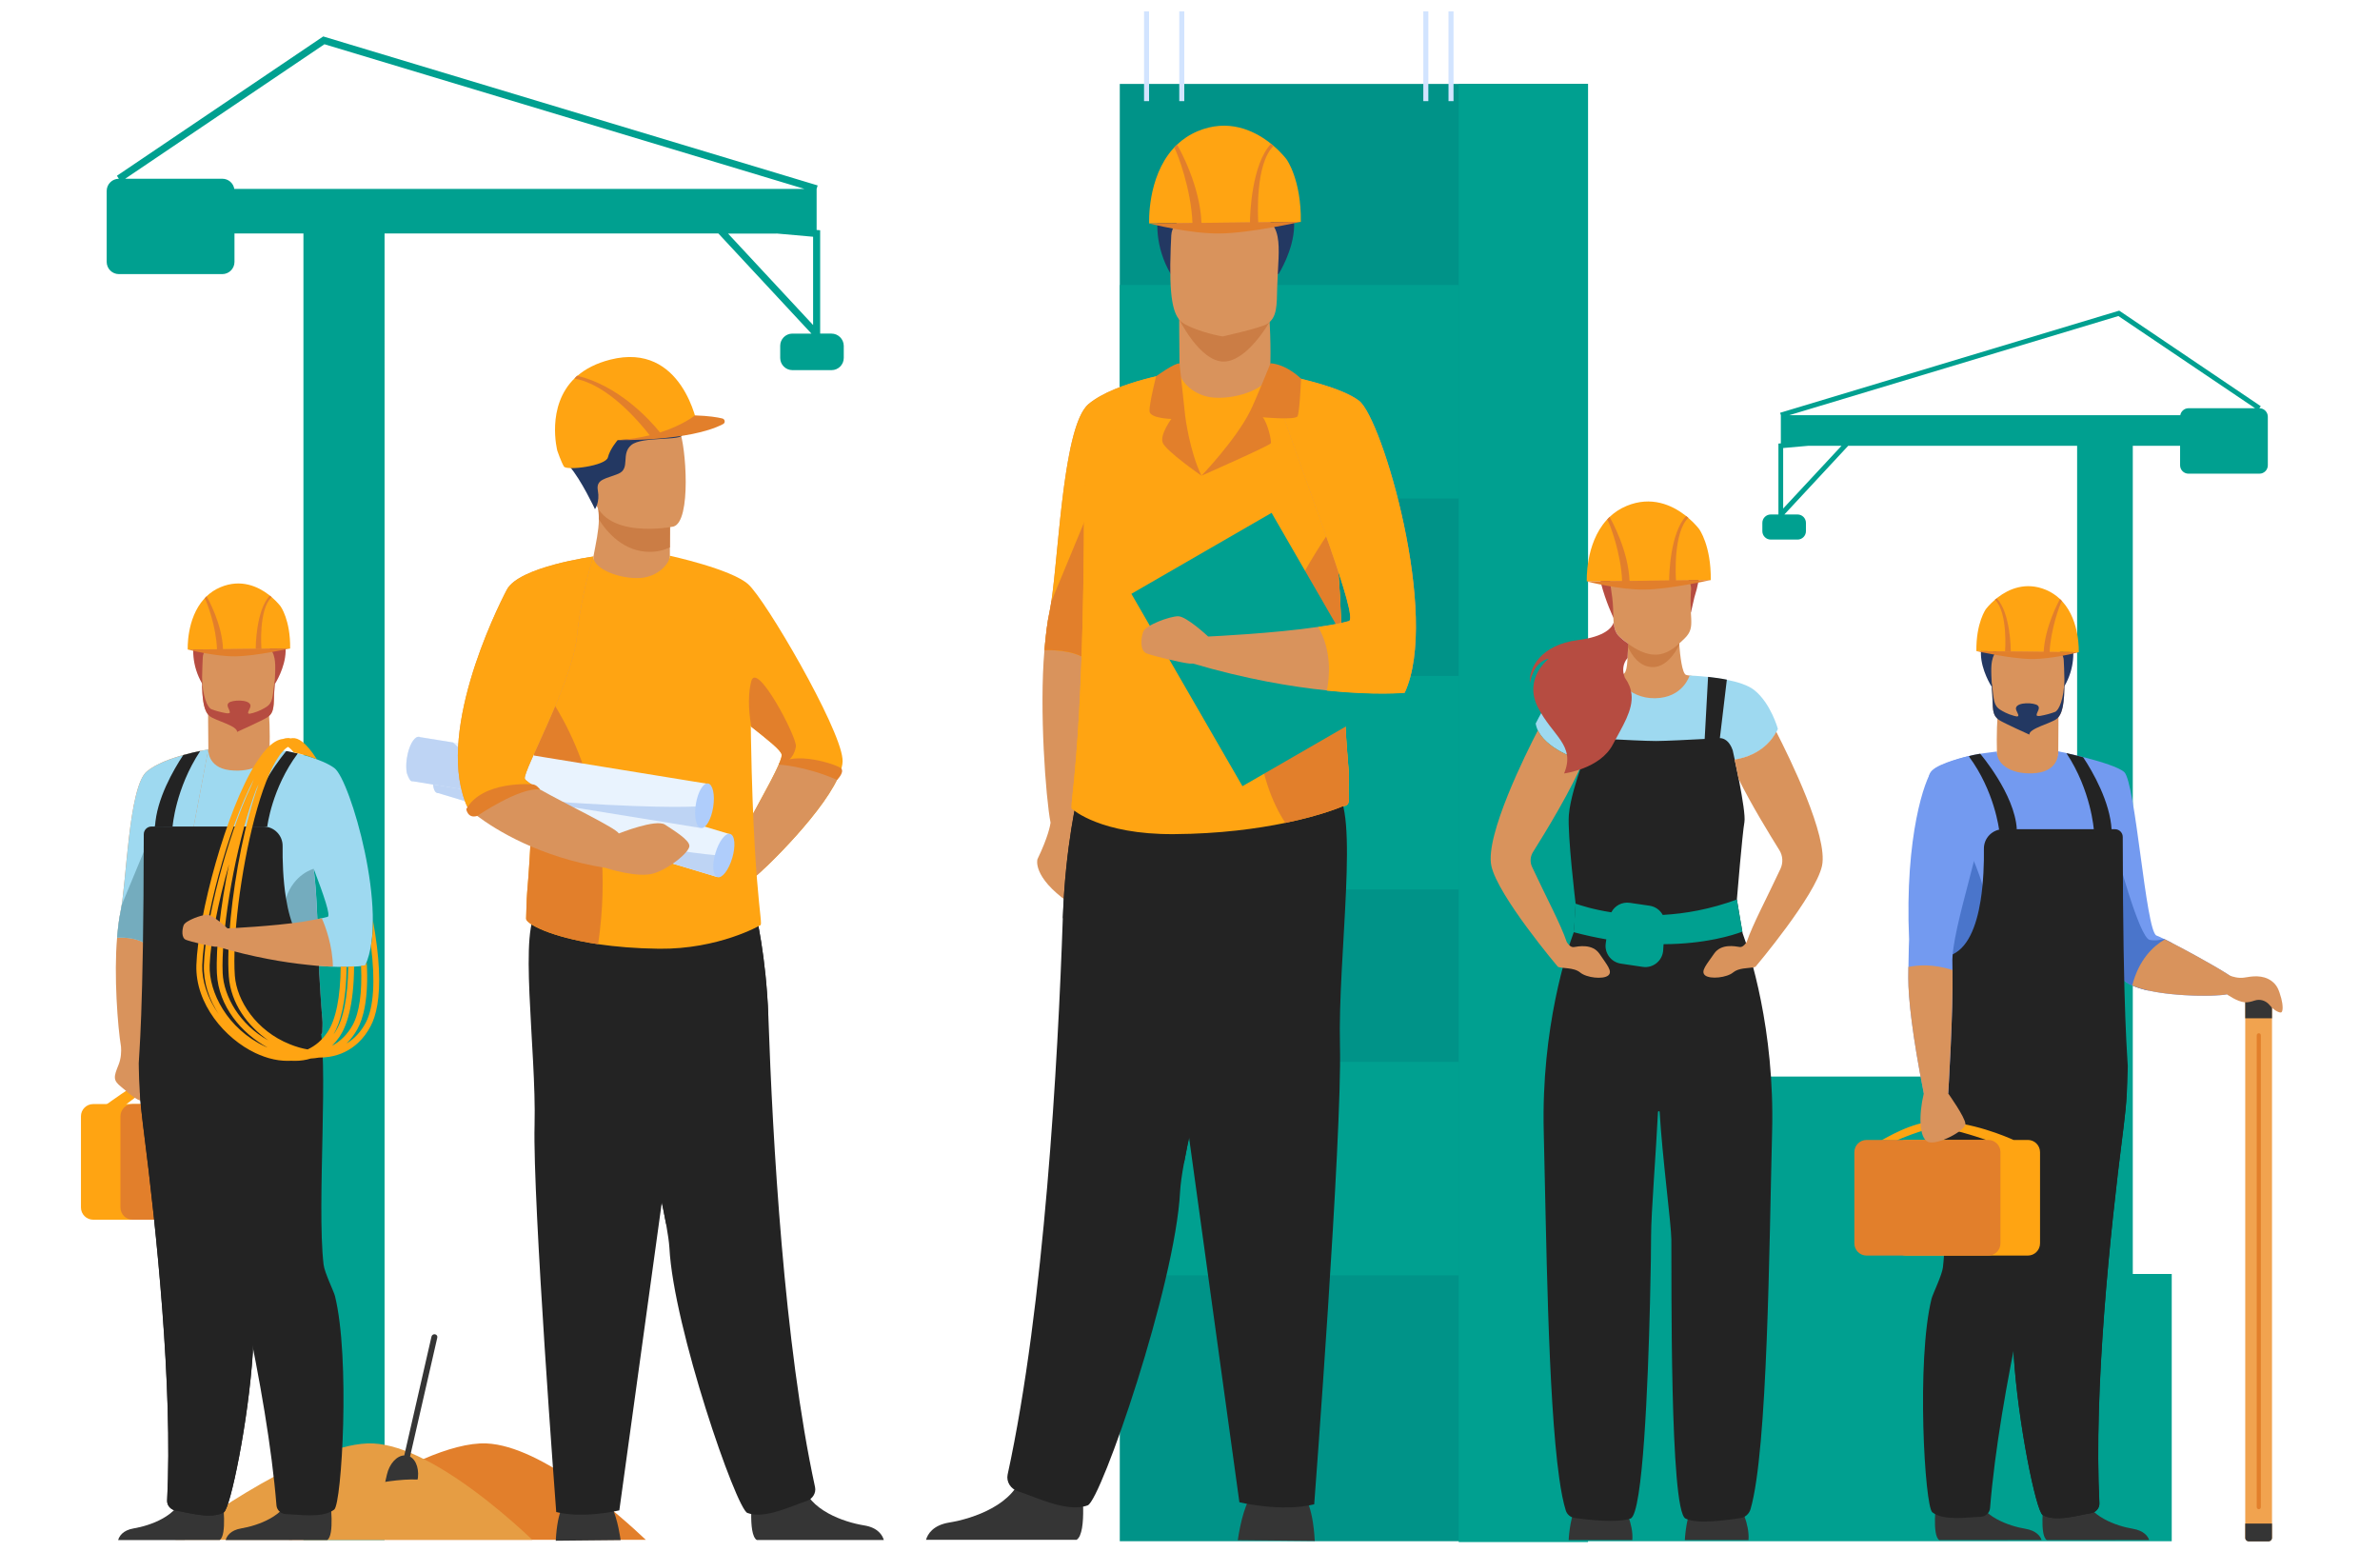 <svg xmlns="http://www.w3.org/2000/svg" xmlns:xlink="http://www.w3.org/1999/xlink" id="&#x421;&#x43B;&#x43E;&#x439;_2" x="0px" y="0px" viewBox="0 0 2560.9 1669.6" style="enable-background:new 0 0 2560.9 1669.6;" xml:space="preserve"><style type="text/css">	.st0{fill:#00A090;}	.st1{fill:#E27F2B;}	.st2{fill:#E69D43;}	.st3{fill:#009388;}	.st4{fill:#353535;}	.st5{fill:#D9935C;}	.st6{fill:#CB7D45;}	.st7{fill:#2B478B;}	.st8{fill:#B64C41;}	.st9{fill:#9ED9F0;}	.st10{fill:#232323;}	.st11{fill:#FFA412;}	.st12{fill:#739AF0;}	.st13{fill:#4A75CB;}	.st14{fill:#233862;}	.st15{fill:#F1A34F;}	.st16{fill:#74ACBE;}	.st17{fill:#D2E4FF;}	.st18{fill:#E9F3FE;}	.st19{fill:#BED4F4;}	.st20{fill:#AFCDFB;}</style><g>	<path class="st0" d="M894.7,358.9h-12.2V247.7l-3.8-0.3v-44.2l0,0l1.1-3.7l-532-160.3l-222,149.9l2.1,3.2  c-7.2,0-13.1,5.9-13.1,13.1v76.4c0,7.2,5.9,13.1,13.1,13.1h111.3c7.2,0,13.1-5.9,13.1-13.1v-30.6h74.2v1405.6h87.3V251.2H773  l100.1,107.7h-20.5c-7.2,0-13.1,5.9-13.1,13.1v13.1c0,7.2,5.9,13.1,13.1,13.1h42.2c7.2,0,13.1-5.9,13.1-13.1V372  C907.8,364.8,901.9,358.9,894.7,358.9z M349.1,47.6l516.4,155.6H252.1c-1-6.2-6.4-10.9-12.9-10.9H134.7L349.1,47.6z M835.4,251.2  l39.5,3.5v95l-91.5-98.4h52V251.2z"></path>	<path class="st1" d="M694.9,1656.6H310.8c18.5-13.7,84.9-61.3,145-87c24.9-10.7,48.8-17.5,67.7-16.7  C583.5,1555.6,667.5,1630.7,694.9,1656.6z"></path>	<path class="st2" d="M572.8,1656.6H188.7c26.2-19.3,148.1-106.5,212.7-103.7c16.8,0.8,35.6,7.2,54.4,16.7  C504.1,1593.9,553.1,1637.9,572.8,1656.6z"></path>	<path class="st0" d="M2431.1,439.2L2431.1,439.2l1.5-2.2l-152.3-102.8l-364.9,109.9l0.8,2.5l0,0V477l-2.6,0.2v76.3h-8.3  c-4.9,0-9,4-9,9v9c0,4.9,4,9,9,9h28.9c4.9,0,9-4,9-9v-9c0-4.9-4-9-9-9H1920l68.7-73.9H2235v964.2h59.9V479.6h50.9v21c0,4.9,4,9,9,9  h76.4c4.9,0,9-4,9-9v-52.4C2440.1,443.2,2436.1,439.2,2431.1,439.2z M2279.4,340l147.1,99.2h-71.7c-4.4,0-8.1,3.3-8.8,7.5h-420.8  L2279.4,340z M1918.7,547.1V482l27.1-2.4h35.7L1918.7,547.1z"></path>	<g>		<rect x="1204.9" y="90.3" class="st3" width="503.8" height="1567.8"></rect>		<g>			<rect x="1204.9" y="306.6" class="st0" width="364.7" height="229.7"></rect>			<rect x="1204.9" y="727.2" class="st0" width="364.7" height="229.7"></rect>			<rect x="1204.9" y="1142.4" class="st0" width="364.7" height="229.7"></rect>		</g>		<polygon class="st0" points="2336.8,1370.6 2268.8,1370.6 2268.8,1158.2 1708.7,1158.2 1708.7,90.3 1569.6,90.3 1569.6,1659    1708.7,1659 1708.7,1658.1 2268.8,1658.1 2268.8,1658.1 2336.8,1658.1   "></polygon>	</g>	<g>		<path class="st4" d="M1812.9,1656.9c0,0,1-21.7,6.8-33.3c5.8-11.6,52.4-3.6,52.4-3.6s10.7,19.4,9.3,36.9H1812.9z"></path>		<path class="st4" d="M1687.9,1656.9c0,0,1-21.7,6.8-33.3c5.8-11.6,52.4-3.6,52.4-3.6s10.7,19.4,9.3,36.9H1687.9z"></path>		<path class="st5" d="M1843,735.8c-5.8,4.2-58.5,31.7-58.5,31.7l-55.5-39.6c0,0,16.9-2.5,17.3-2.6c5-1.4,4.8-14.8,5.4-29.1   c0.1-2.2,0.2-4.4,0.4-6.6l54.4-2v0.7c0,0.7,0.1,1.4,0.2,2.2l0.1,1.5c0,0.5,0.1,1.1,0.1,1.6c1,12.6,3.1,30.3,7.1,32.4   C1816.3,727.2,1831.8,727,1843,735.8z"></path>		<path class="st6" d="M1807,693.6c-4.5,9-14.5,24.6-29.3,24.1c-14.1-0.5-22.2-13.4-25.9-21.5c0.1-2.2,0.2-4.4,0.4-6.6l54.4-2v0.7   l0.2,2.2l0.1,1.5C1806.9,692.5,1806.9,693.1,1807,693.6z"></path>		<path class="st7" d="M1745.7,568.4c0,0,26.2-26.1,57.2,0.5C1802.9,568.9,1784.5,565.1,1745.7,568.4z"></path>		<path class="st8" d="M1736,664.4c0,0-8.3-17.2-13.4-37.2c-3.7-14.3-0.3-68.5,54.2-64.9c0,0,15.8,0.4,31.3,9.2   c12.3,7,30.5,22.8,15.1,71.1l-3.7,16.2L1736,664.4z"></path>		<path class="st5" d="M1812.3,687.2c-14.1,13.5-31.6,31.4-69.3-1.8c-7.4-6.5-6.9-16.5-7.3-30.8c-0.5-17-4.6-27.3-2.7-37.1   c2.3-11.7,12.3-17,33-18.8c38.1-3.3,57.4,5.3,54.8,24.2C1815.1,665.2,1826.6,673.5,1812.3,687.2z"></path>		<path class="st8" d="M1781.2,598c0,0,22.6-0.5,27.8,7.1s5.9,16,8.5,20.3s2.2,9,2.2,9l5-33.7l-30.6-6.1L1781.2,598z"></path>		<path class="st9" d="M1913,784.1c0,0-9.6,28.4-48.8,33.6c-1.1,0.1-2.1,0.3-3.3,0.4h-159.3c0,0-0.3-0.1-0.9-0.3   c-6.2-2-44.3-15-48.3-39.4c0,0,20-41.1,35.3-46.2c4.5-1.5,10.6-2.6,17.1-3.4c6.6-0.9,13.6-1.4,19.4-1.8c8.1-0.5,14-0.6,14-0.6   s12.4,25.2,42.6,24.8s37.2-24.4,37.2-24.4s8.5,0.2,19.7,1.5c6.2,0.7,13.3,1.6,20.2,3c11.8,2.3,23.2,5.9,29.8,11.2   C1905.4,756.6,1913,784.1,1913,784.1z"></path>		<path class="st10" d="M1875.1,1004.1c-1.7-9.4-4.2-23.8-6.2-36.4c0-0.2,5.9-71.2,8.1-83.2s-12.6-77.3-12.6-77.3   c-3.4-10-9.3-13.1-13.8-13.1l7.5-62.9c-7-1.4-14-2.3-20.2-3l-3.6,65.9l-0.1,0.9c-8.3,0.5-18.6,1-28.2,1.4s-18.5,0.8-23.9,0.8   c-11.1,0-36.6-1.3-53.6-2.2l-0.1-0.9l-4.1-67.1c-5.8,0.4-12.8,0.9-19.4,1.8l7.2,65.3l0,0c-4.7,0-10.2,8.4-11,13.1l-0.7,20.4   c-3.6,10.3-11,33.1-12.3,49.2c-1.6,21.2,7.2,95,7.3,95.5c-0.3,8.8-0.9,20-2.1,30.9c-6.7,18-35.1,101.9-32.2,214.7   c2.7,105.3,4.3,285.2,16.7,372.6c2,14.2,4.3,25.9,7,34.5c1.3,4.3,5.1,7.5,9.6,8.1c14.2,2,46.3,5.6,60.1,0.6   c6.6-2.4,11.4-39.1,14.7-86.5c3.2-45.4,5.1-100.5,6.2-144.6l0,0c0.9-35.1,1.2-63.1,1.2-73.5c0-23.5,5.5-92.3,7.4-132.8   c0.1-1.1,1.7-1.2,1.8,0l0,0c2.8,48.1,12.5,121,12.6,137.2c0.4,39.3-1.9,291.7,15.2,300.2c13.1,6.5,44.1,1.6,58.8-0.4   c5.3-0.7,9.7-4.5,11.2-9.7c18.5-63.5,20.1-284.2,23.2-405.6C1909.8,1106.8,1882.3,1023.7,1875.1,1004.1z"></path>		<path class="st5" d="M1730.4,1049.5c-5.5,4.4-23.3,2.5-30.2-3.3c-6.9-5.8-20.7-4-24-6.2c-0.2-0.2-64.6-76.4-71.5-108.5   c-7-32.4,37.5-121.5,50.1-145.8c9.3,19.7,40.4,30.4,46,32.1c0.6,0.2,0.9,0.3,0.9,0.3h1.7c-10.5,28.4-41.8,79.4-53.9,98.6   c-3,4.8-3.4,10.8-1,15.9c15.5,33.3,30.7,61.3,37.3,80.8c1.3,2.2,4.2,6,7.6,5.5c4.7-0.7,20-4,27.7,7.3   C1728.6,1037.5,1735.8,1045.1,1730.4,1049.5z"></path>		<g>			<path class="st11" d="M1828.3,569.2c0,0-4.2-5.7-11.7-12.1c-1.2-1-2.5-2.1-3.8-3.1c-13.8-10.5-35.9-20.8-62.6-9.7    c-7.2,3-13.2,7.1-18.2,11.8c-1.2,1.1-2.3,2.3-3.4,3.5c-23.1,25.6-21.2,65.9-21.2,65.9l133.4-1.4    C1841.3,586.8,1828.3,569.2,1828.3,569.2z"></path>			<path class="st1" d="M1803.4,624.5c-0.4-5.6-2.9-51.6,13.2-67.4c-1.2-1-0.9-0.9-2.3-1.9c-17.2,18.1-18.3,63.4-18.3,69.3    l-42.6,0.5c-1.3-32.7-19.3-65.2-21.5-68.8c-1.2,1.1-1.4,1.3-2.5,2.5c3.1,5.5,14.9,37,16,66.4l-38.1,0.4c0,0,35.5,9.2,62.3,8.8    c26.8-0.3,71.1-10.3,71.1-10.3L1803.4,624.5z"></path>		</g>		<path class="st8" d="M1735.4,801c-13.6,26.2-52.4,31.1-52.4,31.1c12.6-30.6-12.7-40.2-28.4-71.5c-15.6-31.3,12-52,12-52   c-17.1,3.3-20.4,26.2-20.4,26.2c-1.5-15.3,11.3-41.1,51.7-46.2c29.6-3.7,36.7-13.7,38.4-18.8c0.7,6.6,2.3,11.7,6.7,15.6   c3.1,2.8,6.1,5.1,9,7.2c-0.1,1.2-0.1,2.4-0.2,3.6c-0.2,4-0.3,8-0.5,11.6c-5.3,6.3-5.1,13-4.2,17.2c0.6,2.6,1.4,4.3,1.4,4.3   c4.2,5.9,6.4,11.7,7,17.5C1757.4,764.1,1745.7,781.4,1735.4,801z"></path>		<path class="st0" d="M1874.8,1002.3l-5.9-34.6c-28.7,10.6-55.8,15.3-79.8,16.6c-2.8-5.2-8-9-14.2-9.9l-21.2-3.1   c-8.4-1.2-16.2,3.1-19.9,10.2c-20.3-3.1-34-7.8-38.4-9.3v0.2l-2.1,30.4v0.1c12.2,3.2,23.9,5.8,35.1,7.7l-0.6,4.2   c-1.6,10.5,5.7,20.3,16.2,21.9l23.5,3.5c11.2,1.7,21.4-6.6,22.1-17.9l0.4-6.5C1834.8,1015.6,1864.5,1006.2,1874.8,1002.3z"></path>		<path class="st5" d="M1960.5,931.5c-7,32.1-71.3,108.3-71.5,108.5c-0.6,0.4-1.4,0.6-2.5,0.8h-0.1c-5.3,0.9-15.7,0.5-21.4,5.3   c-6.9,5.8-24.7,7.6-30.2,3.3c-5.5-4.4,1.8-12,9.5-23.3c7.6-11.3,22.9-8,27.6-7.3c2.8,0.4,5.2-2.1,6.7-4.2l0.1-0.1   c0.3-0.4,0.5-0.8,0.8-1.2c6.5-19,21.2-46.3,36.3-78.6c3-6.5,2.6-14-1.2-20.1c-10.1-16.2-30.7-49.7-43.9-76.7   c-1.5-7.8-3.1-15.1-4.3-20.7c29-4.7,41-22.3,44.9-29.9C1925.1,814.2,1967.4,899.9,1960.5,931.5z"></path>	</g>	<g id="P297LW_2_">		<g>			<path class="st12" d="M2396.1,1069.8c-9.7,2.2-53.7,2.8-84.6-4.2c-6.4-1.4-12.3-3.2-17.2-5.4c-5.8-2.6-10.2-5.7-12.4-9.4    c-3.5-5.8-9.9-25.7-17.4-51.8c-20.7-71.9-49.8-190.7-49.8-190.7s58.4,11.9,70.8,22.1c12.4,10.2,23.3,171.7,34.9,176.1    c1.7,0.6,4.7,2,8.5,3.9c0.2,0.1,0.4,0.2,0.6,0.3c2.3,1.1,4.8,2.4,7.6,3.8c24.1,12.4,64.1,34.7,68.2,39.7    C2410.6,1060.8,2410.3,1066.6,2396.1,1069.8z"></path>			<path class="st12" d="M2284,900.3c0-2.8-0.3-5.5-0.8-8.3c-7.5-41.4-67.3-83.7-68.5-83.7v0.9c0,6.3-10,18-25.3,19    c-18.2,1.2-40.7-9.2-40.7-19.7c-0.1,0-10.2,1.4-13.7,1.8c-14.6,1.7-43.7,9.5-56.2,19c-11.9,9,4.9,65.5,15.3,105.5    c4.4,16.9,7.6,30.9,7.1,37.1c-0.3,3-3,44.1-5.4,81.2c-2,30.6-3.8,58.6-3.9,60.4c-0.1,3.5,17.2,15.7,46.2,24.9    c7,2.2,14.7,4.3,23,6c14.9,3.1,31.8,5,50.1,5c6,0,11.7-0.3,17.1-0.9C2270,1144.3,2284.2,1097,2284,900.3z"></path>			<path class="st5" d="M2148.7,808.1c-0.4-16.1-0.1-35.2,2.1-51.4l64.1,10.5c0,0,0.1,19.6-0.2,41.3c0,0,1.7,20.1-23.1,23.1    C2166.8,834.4,2148.1,823.6,2148.7,808.1z"></path>			<path class="st4" d="M2202.4,1656.9c-8.1-5-3.3-41.7-3.3-41.7s37.8-30,42.8-6.9s35.6,33.5,53,36.4c12,2,16.4,8.2,17.6,12.1    L2202.4,1656.9z"></path>			<path class="st13" d="M2143.6,1024.7c0,61.5-29.8,44.9-47.8,28.3c2.4-37.1,4.1-168.7,4.1-168.7S2143.6,936.7,2143.6,1024.7z"></path>			<path class="st13" d="M2337,1014.5c-1.2,8.6-14.8,33.7-25.5,51.2c-6.4-1.4-12.3-3.2-17.2-5.4c-5.8-2.6-10.2-5.7-12.4-9.4    c-3.5-5.8-9.9-25.7-17.4-51.8c5.6-32.1,10.8-63.9,10.8-63.9l1.6-21.3c0,1.6,24.9,95.1,36.2,97.3c6.8,1.3,11.6-0.3,15.7-0.9    c0.2,0.1,0.4,0.2,0.6,0.3C2331.7,1011.8,2334.2,1013.1,2337,1014.5z"></path>			<path class="st4" d="M2086.7,1656.9c-8.1-5-3.3-41.7-3.3-41.7s37.8-30,42.8-6.9s35.6,33.5,53,36.4c12,2,16.4,8.2,17.5,12.1    L2086.7,1656.9z"></path>			<path class="st14" d="M2142.6,738.1c0,0-42.8-67.5,39.4-71.9c0,0,30.8,3.6,37.8-3.3c0,0,23.9,36.3,1.6,75.3    C2199,777.1,2142.6,738.1,2142.6,738.1z"></path>			<path class="st5" d="M2213,773.3c-6.2,4.9-24.5,9.8-29.8,10.3c0,0-27.1-6-32-9c-7.6-4.6-7.1-14-7.5-27c-0.5-15.4-2-27.5-0.3-36.4    c2-10.6,8.8-16.7,27.6-18.3c34.6-3,49,5.7,49.6,17.3c0.2,3.1,0.3,6.1,0.4,8.9C2222.4,755.4,2219.6,768.2,2213,773.3z"></path>			<path class="st14" d="M2221.3,731c-0.3,21-6,33.4-10.1,34.9c-4.7,1.8-10.3,3.3-16,4.3c-1.9,0.2-3.8,0.2-3.8-0.9    c0.1-3.3,4.5-7.4,1.2-10.3c-3.4-3.1-21.9-4.1-23.4,2.6c-0.7,3.3,5.2,9,1.1,9.2c-1.2-0.2-2.5-0.4-3.6-0.8    c-6.7-1.8-12-4.9-14.2-6.3c-7.6-4.6-7.1-11.7-8.8-24.6c-1.1-8.3-1.1-3.8,0,8.6c1.1,13-1.1,21.3,7.5,27    c4.8,3.2,32.4,15.6,32.4,15.6c-0.4-6.6,23.1-12,29.4-16.9C2218.8,768.8,2221.7,758.3,2221.3,731z"></path>			<path class="st10" d="M2092,1113.4c-0.1,3.5,17.2,15.7,46.2,24.9c2.3,0.7,4.8,1.5,7.3,2.2c0,0,0.1,0,0.1,0.1    c2.7,31.8,10.1,76.7,16.7,120.1l0,0c1.7,11.2,3.4,22.4,4.9,33.1c4,28.5,7.1,54.5,7.4,73.2v0.2c0.1,8.6-7.1,30-7.6,34.9    c-0.3,3-0.6,6.2-0.8,9.6c-0.8,13.4-0.5,29.2,0.6,46.1c4.7,73.7,24.2,168.1,31.2,172.1c13.8,8,39,0,51.7-1.9    c5.3-0.8,9.5-5.3,9.3-10.6c-6.2-122.4,11.7-292.8,25.1-397.5c0.3-2.7,0.7-5.4,1-8c1.6-12.4,2.7-23.9,3.3-34.3    c0.6-9.1,0.9-17.4,1-24.6c0-2.2,0.1-4.4,0.1-6.4c0-6.6-5.2-49.5-5.4-246.2l0,0c0-4.5-3.7-8.3-8.3-8.3h-120.3    c-11.6,0-21,9.5-20.8,21.1c0.2,15-0.4,36-3.6,55.9c-4.4,27.3-13.9,52.8-33.6,59l0,0c-0.1,0.2-0.6,1.4-1.5,3.4l0,0    c-0.2,4.9-0.4,10-0.6,15.1c0,1-0.1,2.1-0.1,3.1c0,0.6-0.1,1.2-0.1,1.8c0,1-0.1,2.1-0.2,3.1c-0.1,1.7-0.2,3.5-0.3,5.2    c-0.1,1.4-0.2,2.8-0.2,4.1c-0.1,2.7-0.3,5.4-0.5,8.1c0,0.9-0.1,1.7-0.2,2.6c-0.2,3.5-0.5,7.1-0.7,10.7c-0.1,1.1-0.2,2.2-0.3,3.3    c0,0.5-0.1,1.1-0.1,1.6c-0.1,1.4-0.2,2.8-0.3,4.2c-0.1,1.5-0.3,3-0.4,4.5C2091.4,1104.6,2092.1,1109.5,2092,1113.4z"></path>			<path class="st10" d="M2166.7,1457.8c4.7,73.7,24.2,168.1,31.2,172.1c13.8,8,39,0,51.7-1.9c5.3-0.8,9.5-5.3,9.3-10.6    c-6.2-122.4,11.7-292.8,25.1-397.5c0.3-2.7,0.7-5.4,1-8c1.6-12.4,2.7-23.9,3.3-34.3c-6.4-41.5-42.3-43.8-75,42.2    C2217.4,1248.2,2165.6,1440.9,2166.7,1457.8z"></path>			<path class="st10" d="M2090.6,1363.5c-1,8.5-11,28.8-12.2,33.6c-16.5,66.3-7.4,223.6,0.8,229.9c12.6,9.7,38.6,5.1,51.5,4.9    c5.4-0.1,10.1-4,10.6-9.3c10.1-125.3,52.2-297.4,79.2-398.6c13.6-51,15.5-88.5,15.5-88.5s-126.3-77.4-139.9-35.1    C2084.1,1137.8,2098.3,1298.1,2090.6,1363.5z"></path>			<g>				<path class="st11" d="M2219.3,647.3c-0.9-1-1.8-1.9-2.8-2.9c-4.1-3.9-9.1-7.3-15-9.8c-22-9.2-40.3-0.7-51.7,8     c-1.1,0.8-2.2,1.7-3.2,2.6c-6.2,5.3-9.7,10-9.7,10s-10.7,14.6-10.3,45.3l110.2,1.2C2236.7,701.7,2238.4,668.5,2219.3,647.3z"></path>				<g>					<path class="st1" d="M2157.5,700.9l6.1,0.1c0.1-1.8-0.2-41.7-15.1-57.3c-1.1,0.8-0.9,0.7-1.9,1.5      C2160.7,658.9,2157.5,700.4,2157.5,700.9z"></path>					<path class="st1" d="M2205.4,701.4c1.3-24.5,10.6-50.2,13.2-54.8c-0.9-1-1.1-1.2-2-2.1c-1.8,3-16.1,29.7-17.6,56.8l-72.3-0.8      c0,0,36.6,8.2,58.7,8.5c22.1,0.3,51.4-7.3,51.4-7.3L2205.4,701.4z"></path>				</g>			</g>			<path class="st10" d="M2130.7,810.9c0,0,37.2,43.4,39.4,81.2l-19,1c0,0-4.8-42.1-32.8-79.6c0,0,4.4-1.1,5.8-1.4    C2126.2,811.7,2130.7,810.9,2130.7,810.9z"></path>			<path class="st10" d="M2223.5,810.3c26.7,40.3,29.5,82.6,29.5,82.6l19.1-0.3c-1.6-29.7-20.3-62.5-30.6-77.9    C2241.6,814.6,2228.4,811.3,2223.5,810.3z"></path>			<g>				<path class="st11" d="M2182,1226.4h-15.4c-7.1-3.2-45.6-19.9-82.6-20.1c-26.7-0.1-57.1,19.8-58.9,20c-4.6,0.5,15.5,0.7,15.5,0.7     s30.1-13.3,43.7-13.6c12.9-0.3,41.5,9.1,53,13H2051c-7.2,0-13.1,5.9-13.1,13.1v98.2c0,7.2,5.9,13.1,13.1,13.1h131     c7.2,0,13.1-5.9,13.1-13.1v-98.2C2195.1,1232.3,2189.2,1226.4,2182,1226.4z"></path>				<path class="st1" d="M2139.4,1226.4h-131c-7.2,0-13.1,5.9-13.1,13.1v98.2c0,7.2,5.9,13.1,13.1,13.1h131     c7.2,0,13.1-5.9,13.1-13.1v-98.2C2152.5,1232.3,2146.6,1226.4,2139.4,1226.4z"></path>			</g>			<path class="st12" d="M2100.9,1043.6c0.9,44.4-4.6,132.8-4.6,132.8h-26.2c-12.4-62.2-16.7-102.2-16.7-124.1c0-4.3,0-8.3,0.1-12    c0.2-18.6,0.7-29.5,0.7-29.5c-4.9-112.9,17.6-173.3,24.7-181.7c7.1-8.3,39.5-15.8,39.5-15.8s10.7,31.2,15.1,56.3    s-34.3,130.6-32.7,166.6C2100.8,1038.6,2100.9,1041.1,2100.9,1043.6z"></path>			<g>				<path class="st15" d="M2440.9,1073.8h-21.2c-2.1,0-3.8,1.7-3.8,3.8v576.8c0,2.1,1.7,3.8,3.8,3.8h21.2c2.1,0,3.8-1.7,3.8-3.8     v-576.8C2444.7,1075.6,2443,1073.8,2440.9,1073.8z"></path>				<g>					<path class="st4" d="M2440.9,1073.8h-21.2c-2.1,0-3.8,1.7-3.8,3.8v17.9h28.8v-17.9C2444.7,1075.6,2443,1073.8,2440.9,1073.8z"></path>					<path class="st4" d="M2415.9,1654.5c0,2.1,1.7,3.8,3.8,3.8h21.2c2.1,0,3.8-1.7,3.8-3.8v-15.4h-28.8V1654.5z"></path>				</g>				<path class="st1" d="M2430.5,1111.6c-1.2,0-2.2,1-2.2,2.2v507.7c0,1.2,1,2.2,2.2,2.2s2.2-1,2.2-2.2v-507.7     C2432.7,1112.6,2431.7,1111.6,2430.5,1111.6z"></path>			</g>			<path class="st5" d="M2096.3,1176.4c0,0,5.5-88.4,4.6-132.8c-20.9-6.8-37.8-5.3-47.5-3.3c0,3.7-0.1,7.7-0.1,12    c0,21.8,4.4,61.8,16.7,124.1c-5.5,22.9-5.1,47.7,4.4,52c9.5,4.4,40.7-12,40.4-19.3C2114.5,1201.9,2096.3,1176.4,2096.3,1176.4z"></path>			<path class="st5" d="M2454.7,1074.2c-2.6-9.4-4.5-14.6-10.9-19.1c-9.4-6.6-20.5-4.8-28.8-3.4c-6.3,1.1-13-1-15.7-2.1    c-14.7-9.8-51.5-29.9-69.9-39c-12.5,7.3-27.9,21.6-35.1,49.6c28.2,12.5,90,12.2,101.8,9.5c0,0,10.9,7.9,19.2,8.6    c3.1,0.3,7.1-0.6,10.8-1.9c5.8-1.9,12.1,0,16.3,5.2c4,5,9.3,7.7,11.5,7.7C2457.2,1089.5,2456.3,1080.1,2454.7,1074.2z"></path>		</g>	</g>	<g>		<g>			<g>				<path class="st11" d="M231.2,1187.8h-131c-7.2,0-13.1,5.9-13.1,13.1v98.2c0,7.2,5.9,13.1,13.1,13.1h131     c7.2,0,13.1-5.9,13.1-13.1v-98.2C244.3,1193.7,238.4,1187.8,231.2,1187.8z"></path>				<path class="st1" d="M273.7,1187.8h-131c-7.2,0-13.1,5.9-13.1,13.1v98.2c0,7.2,5.9,13.1,13.1,13.1h131c7.2,0,13.1-5.9,13.1-13.1     v-98.2C286.8,1193.7,281,1187.8,273.7,1187.8z"></path>			</g>			<path class="st11" d="M114.4,1188.4c0,0,31.1-22.9,35.7-22.4s12,2.2,12,2.2l-27.8,21L114.4,1188.4z"></path>		</g>		<path class="st9" d="M359.9,826.4c-12.5-9.4-41.6-17.3-56.2-19c-3.4-0.4-13.7-0.4-13.8-0.4c0,10.5-22.3,19.5-40.5,18.4   c-15.3-1-25.3-12.7-25.3-19l0,0c-1.2,0-61,41.5-68.5,82.9c-0.5,2.8-0.8,5.5-0.8,8.3c-0.2,196.7-12.2,226.9-8.4,226.8   c0,0,22.4,17.2,63.9,21.3c5.4,0.5,11.1,0.8,17.1,0.9c18.4,0.1,35.2-1.9,50.1-5c8.3-1.7,16-3.8,23-6c29.1-9.2,46.4-21.4,46.2-24.9   c-0.1-3.9,0.6-8.8,0.1-14.3c-1.8-20.8-2.8-39-3.6-57.3c31.5,2.8,49.7-0.3,49.7-0.3C418.9,982.9,376.8,839.1,359.9,826.4z    M352.5,986.4c-1.9,0.5-4,1-6.2,1.5c-1.5,0.3-3.1,0.7-4.8,1c0-0.8-0.1-1.5-0.1-2.3c-0.4-10.3-0.9-20.1-1.6-29.4   c-0.6-7.8-1.3-15.3-2.2-22.4C348.5,963.4,356.1,985.5,352.5,986.4z"></path>		<path class="st5" d="M224.1,806.3c0,0-46.2,7-66.1,23.6s-21.9,122.1-28.5,152c-1.3,5.9-2.5,15.3-3.5,26.8   c-3.6,40.5,0.7,96.6,4.2,117.4c0.4,5,0.2,12.4-2.7,19.6c-5.1,12.7-6.2,16.4,2.9,23.6c9.1,7.3,18.9,17.5,25.8,14.6   c5.3-2.2,4.4-37.6,3.7-53.7c8-34.3,20.9-98.7,33.1-161.1C209.2,886,224.1,806.3,224.1,806.3z"></path>		<path class="st9" d="M224.1,806.3c0,0-8.6,45.9-19.8,104.4c-3.6,18.6-7.4,38.4-11.3,58.4c-15.9,31.2-29.5,52.3-33.8,48.4   c-8.6-8.1-23.7-9.1-33.2-8.8c1-11.5,2.2-21,3.5-26.8c0.5-2.4,1-5.2,1.5-8.4c5.6-37.5,8.7-128.3,27-143.5   c9.6-8,25.4-13.8,39.2-17.6l0,0c7-2,13.5-3.4,18.3-4.4C220.8,806.8,224.1,806.3,224.1,806.3z"></path>		<path class="st16" d="M159.2,1017.5c-8.6-8.1-23.7-9.1-33.2-8.8c1-11.5,2.2-21,3.5-26.8c0.5-2.4,1-5.2,1.5-8.4l47.7-115.1   C178.6,858.4,163.4,1021.5,159.2,1017.5z"></path>		<path class="st5" d="M290.1,805.1c0.4-16.1,0.1-35.2-2.1-51.4l-64.1,10.5c0,0,0,19.6,0.3,41.3h-0.1c0,0-1.7,20.1,23.1,23.1   C271.9,831.5,290.7,820.7,290.1,805.1z"></path>		<path class="st4" d="M236.4,1656.8c8.1-5,3.3-42,3.3-42s-37.8-30-42.8-6.9c-5.1,23.1-35.6,33.5-53,36.4c-12,2-15.7,8.7-16.8,12.6   L236.4,1656.8z"></path>		<path class="st16" d="M346.3,988c0,0-12,16.2-14.5,16.2s-32.7-11.7-24.1-38c8.7-26.2,29.8-31.5,29.8-31.5   c0.9,7.1,1.6,14.6,2.2,22.4c0.7,9.3,1.2,19.1,1.6,29.4c0,0.7,0.1,1.5,0.1,2.3C343.2,988.6,344.8,988.3,346.3,988L346.3,988z"></path>		<path class="st4" d="M352.1,1656.8c8.1-5,3.3-42,3.3-42s-37.8-30-42.8-6.9c-5.1,23.1-35.6,33.5-53,36.4c-12,2-15.7,8.7-16.8,12.6   L352.1,1656.8z"></path>		<path class="st8" d="M296.2,735.2c0,0,42.8-67.5-39.4-71.9c0,0-30.8,3.6-37.8-3.3c0,0-23.9,36.3-1.6,75.3   C239.7,774.2,296.2,735.2,296.2,735.2z"></path>		<path class="st5" d="M225.8,770.4c6.2,4.9,24.5,9.8,29.8,10.3c0,0,27.1-6,32-9c7.6-4.6,7.1-14,7.5-27c0.5-15.4,2-27.5,0.3-36.4   c-2-10.6-8.8-16.7-27.6-18.3c-34.6-3-49,5.7-49.6,17.3c-0.2,3.1-0.3,6.1-0.4,8.9C216.4,752.4,219.2,765.3,225.8,770.4z"></path>		<path class="st8" d="M217.4,728.1c0.3,21,6,33.4,10.1,34.9c4.7,1.8,10.3,3.3,16,4.3c1.9,0.2,3.8,0.2,3.8-0.9   c-0.1-3.3-4.5-7.4-1.2-10.3c3.4-3.1,21.9-4.1,23.4,2.6c0.7,3.3-5.2,9-1.1,9.2c1.2-0.2,2.5-0.5,3.6-0.8c6.7-1.8,12-4.9,14.2-6.3   c7.6-4.6,7.1-11.7,8.8-24.6c1.1-8.3,1.1-3.8,0,8.6c-1.1,13,1.1,21.3-7.5,27c-4.8,3.2-32.4,15.6-32.4,15.6   c0.4-6.6-23.1-12-29.4-16.9C220,765.9,217.1,755.4,217.4,728.1z"></path>		<path class="st10" d="M346.8,1110.5c0.1,3.5-17.2,15.7-46.2,24.9c-2.3,0.7-4.8,1.5-7.3,2.2c0,0-0.1,0-0.1,0.1   c-2.7,31.8-10.1,76.7-16.7,120.1l0,0c-1.7,11.2-3.4,22.4-4.9,33.1c-4,28.5-7.1,54.5-7.4,73.2v0.2c-0.1,8.6,7.1,30,7.6,34.9   c0.3,3,0.6,6.2,0.8,9.6c0.8,13.4,0.5,29.2-0.6,46.1c-4.7,73.7-24.2,168.1-31.2,172.1c-13.8,8-39,0-51.7-1.9   c-5.3-0.8-9.5-5.3-9.3-10.6c6.2-122.4-11.7-292.8-25.1-397.5c-0.3-2.7-0.7-5.4-1-8c-1.6-12.4-2.7-23.9-3.3-34.3   c-0.6-9.1-0.9-17.4-1-24.6c0-2.2-0.1-4.4-0.1-6.4c0-6.6,5.2-49.5,5.4-246.2l0,0c0-4.5,3.7-8.3,8.3-8.3h120.3   c11.6,0,21,9.5,20.8,21.1c-0.2,15,0.4,36,3.6,55.9c4.4,27.3,13.9,52.8,33.6,59l0,0c0.1,0.2,0.6,1.4,1.5,3.4l0,0   c0.2,4.9,0.4,10,0.6,15.1c0,1,0.1,2.1,0.1,3.1c0,0.6,0.1,1.2,0.1,1.8c0,1,0.1,2.1,0.2,3.1c0.1,1.7,0.2,3.5,0.3,5.2   c0.1,1.4,0.2,2.8,0.2,4.1c0.1,2.7,0.3,5.4,0.5,8.1c0,0.9,0.1,1.7,0.2,2.6c0.2,3.5,0.5,7.1,0.7,10.7c0.1,1.1,0.2,2.2,0.3,3.3   c0,0.5,0.1,1.1,0.1,1.6c0.1,1.4,0.2,2.8,0.3,4.2c0.1,1.5,0.3,3,0.4,4.5C347.4,1101.7,346.7,1106.6,346.8,1110.5z"></path>		<path class="st10" d="M272.1,1454.9c-4.7,73.7-24.2,168.1-31.2,172.1c-13.8,8-39,0-51.7-1.9c-5.3-0.8-9.5-5.3-9.3-10.6   c6.2-122.4-11.7-292.8-25.1-397.5c-0.3-2.7-0.7-5.4-1-8c-1.6-12.4-2.7-23.9-3.3-34.3c6.4-41.5,42.3-43.8,75,42.2   C239.4,1250,273.2,1438,272.1,1454.9z"></path>		<path class="st10" d="M348.2,1360.6c1,8.5,11,28.8,12.2,33.6c16.5,66.3,7.4,223.6-0.8,229.9c-12.6,9.7-38.6,5.1-51.5,4.9   c-5.4-0.1-10.1-4-10.6-9.3c-10.1-125.3-52.2-297.4-79.2-398.6c-13.6-51-15.5-88.5-15.5-88.5s126.3-77.4,139.9-35.1   C354.7,1134.9,340.5,1295.1,348.2,1360.6z"></path>		<g>			<path class="st11" d="M301.9,652.3c0,0-3.5-4.7-9.7-10c-1-0.8-2-1.7-3.2-2.6c-11.4-8.7-29.7-17.2-51.7-8c-6,2.5-10.9,5.9-15,9.8    c-1,0.9-1.9,1.9-2.8,2.9c-19.1,21.2-17.5,54.4-17.5,54.4l110.2-1.2C312.6,666.9,301.9,652.3,301.9,652.3z"></path>			<g>				<path class="st1" d="M281.3,698c0-0.4-3.3-42,10.9-55.6c-1-0.8-0.7-0.7-1.9-1.5c-14.9,15.5-15.2,55.5-15.1,57.3L281.3,698z"></path>				<path class="st1" d="M240,698.4c-1-27-15.9-53.8-17.7-56.8c-1,0.9-1.2,1.1-2,2.1c2.6,4.5,12.3,30.6,13.2,54.8l-31.4,0.3     c0,0,29.3,7.6,51.4,7.3s58.7-8.5,58.7-8.5L240,698.4z"></path>			</g>		</g>		<path class="st10" d="M308.1,808c0,0-37.2,43.4-39.4,81.2h18.9c0,0,4.8-41.1,32.8-78.6L308.1,808z"></path>		<path class="st10" d="M215.5,807.9c-26.7,40.3-29.8,81.3-29.8,81.3h-18.9c1.6-29.7,20.1-61.4,30.4-76.9l0,0   C204.2,810.3,210.7,808.9,215.5,807.9z"></path>		<path class="st11" d="M407.7,1042.2c-0.7-14.4-2.7-31.5-6.4-51.9c0,9.8-0.6,19.1-2.1,27.5c4.7,37.3,2.9,65.8-5.4,82   c-5.2,10-12.3,17.7-20.9,22.8c4.4-4.3,8.3-9.4,11.6-15.3c6.4-11.5,12.3-32.8,10.1-72.1c-0.4,1.1-0.9,2.2-1.4,3.2   c0,0-1.6,0.3-4.7,0.6c1.3,28.7-1.8,50.8-9.1,63.9c-5.6,10-13.1,17.4-22.1,22.2c2.8-2.8,5.5-6,7.9-9.5c7.6-11.1,15.5-33,15.8-76   c-1.9,0.1-4,0.2-6.3,0.3c-0.4,32.9-5.2,57.5-14.4,70.9c-0.4,0.6-0.9,1.2-1.3,1.8c6.9-11.9,13.6-33.5,13.9-72.7c-2,0-4.1,0.1-6.3,0   c-0.3,32.9-5.2,57.4-14.4,70.8c-5.7,8.4-12.9,14.5-21.2,18.3c-2.5-0.4-5.1-1-7.7-1.7c-0.4-0.1-0.7-0.2-1-0.3h-0.1   c-0.3-0.1-0.7-0.2-1-0.3c-3.2-0.9-6.2-2-9.2-3.2c-36.4-14.5-57.3-47-59.3-73.7c-1.4-19,0.1-47.3,3.9-78.1   c7.6-60.6,24-130.9,44.1-158.9c0.3-0.5,0.7-0.9,1-1.4l0,0c0.4-0.5,0.8-1.1,1.3-1.6c0.7-0.9,1.5-1.7,2.2-2.5l0,0   c1.6-1.6,3.1-2.9,4.7-3.8c0.4,0.2,0.9,0.6,1.4,1c1.3,1,2.9,2.5,4.6,4.8c0,0,0,0,0,0.1c2.1,0.4,4.3,1,6.5,1.5   c1,0.3,2.1,0.5,3.1,0.9c0.1,0,0.1,0,0.2,0c0.2,0.1,0.5,0.1,0.7,0.2c1.3,0.4,2.6,0.7,3.9,1.1c0.7,0.2,1.5,0.5,2.2,0.7   c0.9,0.3,1.8,0.6,2.6,0.9c0.9,0.3,1.9,0.6,2.8,1c1,0.4,2,0.7,3,1.1c0,0,0-0.1-0.1-0.1c-11.8-18.6-20.2-22.9-25.6-22.6   c-0.9,0-1.7,0.1-2.5,0.3c-1-0.3-1.9-0.4-2.7-0.4c-1.8,0-3.7,0.3-5.5,1c-5.6,0.5-11.5,4.1-17.6,10.6c-0.4,0.4-0.8,0.9-1.2,1.4   c-3.4,3.8-6.8,8.5-10.2,13.8c0,0,0,0.1-0.1,0.1c-32.2,51-62.3,164.2-64.1,217.2c-1.4,41.9,30.9,79.4,63.5,94.8   c3.2,1.5,6.4,2.8,9.5,3.9c1.8,0.6,3.5,1.2,5.3,1.7h0.1c6.8,1.9,13.3,2.8,19.6,2.8c1.4,0,2.7,0,4-0.1c1.4,0.1,2.7,0.1,4.1,0.1   c5.9,0,11.6-0.8,17-2.5c0.9,0,1.7-0.1,2.5-0.2c0.7-0.1,1.4-0.1,2.1-0.2c1.4-0.2,2.8-0.4,4.1-0.6c3.9,0,7.8-0.3,11.5-0.9   c11.7-1.9,22.1-7,30.6-14.9c5.4-5,10-11.1,13.7-18.3C404.5,1093.2,409.3,1074.6,407.7,1042.2z M217.6,1038.5   c1.6-46.9,27.2-146.5,55.6-200.3c-1,2.4-2,4.8-3,7.4c-26.8,56.8-49.3,147-50.8,192.6c-0.6,19.1,5.7,37.2,15.9,52.8   C223,1073.8,217.1,1054.5,217.6,1038.5z M285.1,1125.8c-40.4-19-60.5-58.3-59.5-87.4c0.9-25.8,9-67.5,20.9-108.7   c-9.2,44.6-14.4,89.8-13.1,117.6c1.6,35.2,26.6,64.5,54.5,79.7C287,1126.7,286.1,1126.3,285.1,1125.8z M239.6,1046.9   c-1.8-40.2,10.9-121.3,29.7-179.4c2.1-6.5,4.3-12.7,6.5-18.6c0.8-1.8,1.7-3.5,2.5-5.2c-14.5,39.7-25.4,96.3-30.1,143.9   c-2.4,24.6-3.2,46.8-2,63c2.2,29,20.3,53.3,42.5,68.7C257.8,1102.3,240.7,1071.8,239.6,1046.9z"></path>		<path class="st5" d="M346.3,988c-1,0.2-20.4,3.7-21.4,3.8c-32.2,4.7-75.5,6.8-80.1,7c-0.4-0.4-15.8-14.7-21.8-14.7   c-6.1,0-23.6,6.4-25.4,11.3c-1.8,4.9-2.5,13.8,2.5,15.7c5,2,25.7,6.9,31.1,7.4c0.7,0.1,1.6,0.1,2.6,0   c38.5,11.3,71.7,16.9,97.2,19.5c2.3,0.2,15.5,2,27.2,1.8C357.8,1017.6,350.4,997,346.3,988z"></path>	</g>	<g>		<rect x="1231" y="12.2" class="st17" width="5.4" height="96.6"></rect>		<rect x="1531.5" y="12.2" class="st17" width="5.4" height="96.6"></rect>		<rect x="1268.9" y="12.2" class="st17" width="5.4" height="96.6"></rect>		<rect x="1558.6" y="12.2" class="st17" width="5.4" height="96.6"></rect>	</g>	<path class="st4" d="M468.2,1435.5c-1.7-0.4-3.5,0.7-3.9,2.4L435,1565.8c-7.9,0.2-16,8.8-18.7,20.7l-2.8,12.2  c-0.1,0.6-0.3,1.4-0.4,2l32.5,7.4c0.3-0.6,0.5-1.4,0.6-2l2.8-12.2c2.7-11.9-0.8-23.1-7.8-26.8l29.3-127.9  C471,1437.6,469.9,1435.8,468.2,1435.5z"></path>	<path class="st2" d="M383.1,1600.5c0,0,67.5-17.5,89.1-3.3s-11,29.3-11,29.3L383.1,1600.5z"></path>	<g id="P297LW_1_">		<path class="st11" d="M904.6,829.3c-12.9,39.5-83.3,107.8-93,114.6c0,0-16.4-27.3-13.1-42.6c2.7-12.5,30.1-56.9,39.4-78.8   c0.5-1.1,0.9-2.2,1.3-3.2c1.3-3.4,2-5.9,1.8-7.5c-0.5-4.7-15.4-16.3-32.7-30c-22.5-17.8-49.2-39.2-53.5-54   c-7.6-26.2-34.1-129.9-34.1-129.9s65.8,14.2,84.3,30.6c18.6,16.4,98.2,152.8,101.5,187.7C907,820.1,906.2,824.5,904.6,829.3z"></path>		<path class="st5" d="M904.6,829.3c-12.9,39.5-83.3,107.8-93,114.6c0,0-16.4-27.3-13.1-42.6c2.8-13.1,33-61.6,40.8-82   C851,817.4,878.4,814.9,904.6,829.3z"></path>		<path class="st5" d="M720.8,588.9v8.1c0,0,2.2,25.2-28.8,28.9s-54.4-7.6-53.5-27c2.8-15,5.7-27.6,5.9-40.1   c0.1-4.6-0.2-9.5-1.1-15.1l60.1-1.2l17.7,2.9L720.8,588.9z"></path>		<path class="st6" d="M721,545.3l-0.2,43.6c-6.4,3-13.6,4.8-21.7,4.8c-27.6,0-45.5-20.3-54.8-35c0.1-4.6-0.2-9.5-1.1-15.1l60.1-1.2   L721,545.3z"></path>		<path class="st4" d="M667.8,1656.9c0,0-2.9-22.7-9.7-36.2s-49.7-4.9-49.7-4.9s-8.6,7.4-10.4,41.8L667.8,1656.9z"></path>		<path class="st4" d="M814.3,1656.8c-10.1-6.2-4.4-52.2-4.4-52.2s47.1-37.7,53.5-8.8c6.5,28.8,44.7,41.8,66.5,45.3   c15,2.4,19.7,10.8,21.1,15.7H814.3z"></path>		<path class="st10" d="M716.8,1317.2c1.9,10.6,3.1,19.2,3.5,25.4c4.4,85.4,71.8,280.5,83.9,285.1c18.7,7,48.1-7.9,63.5-12.8   c6.4-2,10.7-8.5,9.3-15c-33.4-153.6-45.7-374.8-50.2-505.7c-2.3-66-13.6-111.5-13.6-111.5s-164.6-43.9-165.5,11.6   C646.8,1043.3,702.1,1236.1,716.8,1317.2z"></path>		<path class="st10" d="M716.8,1317.2l109.9-223.1c-2.3-66-13.6-111.5-13.6-111.5s-164.6-43.9-165.5,11.6   C646.8,1043.3,702.1,1236.1,716.8,1317.2z"></path>		<path class="st10" d="M753.4,994.4l-87,630.5c0,0-38.2,9.2-67.9,1.8c0,0-25.5-335.3-23.3-416.4c2.1-81.1-18.3-216.9,4.7-231.9   C602.8,963.4,753.4,994.4,753.4,994.4z"></path>		<path class="st11" d="M817.9,995.5c0,0-44.5,25.9-108.8,25.2c-25.1-0.3-46.9-2.2-65.5-4.9c-51.6-7.7-77.7-22.1-77.5-27.4   c0.2-4.8,0.5-20.9,1.1-27.9c8.2-94.6,4-168.3,15-223.5c0.1-0.7,0.3-1.3,0.4-2c14.6-70.3,37.5-110.7,48.9-127.3   c4.2-6,6.8-8.9,6.9-8.9c0,13.1,27.9,24.4,50.7,23c19.2-1.3,31.6-15.8,31.6-23.7l0,0c1.6,0,86.5,59.1,86.6,113.9   C807.7,957.9,822.6,995.6,817.9,995.5z"></path>		<path class="st1" d="M643.7,1015c0,0.3-0.1,0.5-0.1,0.8c-51.6-7.7-77.7-22.1-77.5-27.4c0.2-4.8,0.5-20.9,1.1-27.9   c8.2-94.6,4-168.3,15-223.5C609.3,773.2,665.1,868.1,643.7,1015z"></path>		<g>			<path class="st18" d="M785.2,897.4l-6.9,23.1l-6.9,22.9l-299.6-90.1c-0.4,0-0.8,0-1.2-0.1c-0.4-0.1-0.8-0.3-1.2-0.6    c-3.8-2.7-4.5-12.5-1.6-23.5c0.2-0.6,0.3-1.2,0.5-1.8c3.5-11.9,9.9-20.6,14.8-20.7c0.4,0,0.8,0,1.2,0.2c0.4,0.1,0.8,0.3,1.1,0.5    L785.2,897.4z"></path>			<path class="st19" d="M778.2,920.5l-6.9,22.9l-299.6-90.1c-0.4,0-0.8,0-1.2-0.1c-0.4-0.1-0.8-0.3-1.2-0.6    c-3.8-2.7-4.5-12.5-1.6-23.5c12.2,9.2,70.7,49.8,170.6,69.6C741.6,919.1,773.5,920.4,778.2,920.5z"></path>			<path class="st20" d="M785.7,897.2c-5-1.5-12.1,7.7-15.9,20.6c-3.8,12.8-2.8,24.4,2.2,25.9s12.1-7.7,15.9-20.6    C791.7,910.3,790.8,898.7,785.7,897.2z"></path>		</g>		<g>			<path class="st18" d="M487.5,798.7l-35.3-5.7c-0.4-0.2-0.8-0.3-1.2-0.4c-0.4-0.1-0.8-0.1-1.2,0c-4.8,0.7-10,10.2-11.9,22.5    c-0.1,0.6-0.2,1.3-0.3,1.9c-0.7,5.4-0.6,10.4,0.1,14.4c0.8,4.3,2.3,7.4,4.4,8.6l0.1,0.1c0.4,0.2,0.8,0.3,1.2,0.4    c0.4,0.1,0.8,0.1,1.2,0l308.8,50.1l3.8-23.6l3.9-23.8L487.5,798.7z"></path>			<path class="st19" d="M615.9,863.7c-66-4.2-101.1-39.2-128.4-64.9l-35.3-5.7c-0.4-0.2-0.8-0.3-1.2-0.4c-0.4-0.1-0.8-0.1-1.2,0    c-4.8,0.7-10,10.2-11.9,22.5c-0.1,0.6-0.2,1.3-0.3,1.9c-0.7,5.4-0.6,10.4,0.1,14.4c1.7,4.7,3.4,7.9,4.4,8.6l0.1,0.1    c0.4,0.2,0.8,0.3,1.2,0.4c0.4,0.1,0.8,0.1,1.2,0l308.8,50.1l3.8-23.6C752.7,867.5,720.9,870.4,615.9,863.7z"></path>			<path class="st20" d="M761.8,842.9c-5.2-0.8-11,9.2-13.1,22.5c-2.1,13.2,0.4,24.6,5.6,25.4c5.2,0.8,11-9.2,13.1-22.5    C769.5,855.1,767,843.7,761.8,842.9z"></path>		</g>		<path class="st5" d="M652,933.8c-71.6-11.4-119-41.4-138.4-55.9c-6.6-5-10-8.1-10-8.1c-36.7-77.2,29.7-212.4,41.8-235.4   c13.1-24.7,93.1-35.6,93.1-35.6s-12.8,37.6-17.8,86.5c-5,49-58.2,144.4-56,152.4c0.5,2,7,6.3,16.3,11.6   c27.8,15.8,81.5,41.3,84.8,47.3C670.1,904.7,652,933.8,652,933.8z"></path>		<path class="st5" d="M665.8,896.7c0,0,40-16,49.8-9.5s26.2,16.4,26.2,22.9s-20.7,24-38.2,29.5s-51.7-5.8-51.7-5.8L665.8,896.7z"></path>		<path class="st11" d="M620.7,685.3c-5,49-58.2,144.4-56,152.4c0.5,2,7,6.3,16.3,11.6c-0.6,0-1.2,0.1-1.8,0   c-41.9-1.8-60.8,21.3-65.6,28.5c-6.6-5-10-8.1-10-8.1c-36.7-77.2,29.7-212.4,41.8-235.4c13.1-24.7,93.1-35.6,93.1-35.6   S625.7,636.4,620.7,685.3z"></path>		<path class="st5" d="M724.6,566.5c0,0-77,15.5-85.9-32.5c-8.9-48.1-24.9-78.5,23.9-90.4c48.8-12,61.8,4.6,68.6,19.9   C738,478.8,744.3,561.2,724.6,566.5z"></path>		<path class="st14" d="M640.2,547.8c0,0-14.9-31.8-27.3-45.9c-12.4-14.1-5.6-84.6,47.9-82.4c53.6,2.3,72.8,40.6,73.3,47.9   c0.6,7.3-42.9,1.7-54.7,11.3c-11.8,9.6-0.6,25.4-14.1,31s-24.3,5.6-22,18.1C645.6,540.3,640.2,547.8,640.2,547.8z"></path>		<path class="st11" d="M656.7,386.9c-15.3,3.9-26.8,10-35.4,17.4c-0.9,0.7-1.7,1.5-2.5,2.2l0,0C587,436.8,599.7,485,599.7,485   s4.2,12.2,7.1,16.9c2.9,4.7,45.1-0.7,47.3-9.8c2.2-9.1,10.5-18.6,10.5-18.6s44.5-3.1,47.5-3.3c10-0.7,38.7-10.7,38.7-10.7   C750.6,456.8,734.4,367.3,656.7,386.9z"></path>		<path class="st1" d="M777.2,450.2c-5.3-1.3-14.4-2.8-29.4-3.3c0,0-12.6,10.4-37.6,18.4c-11.8-14.8-45.3-50.5-88.9-61   c-0.1,0-0.3-0.1-0.4-0.1c-0.9,1.2-1.5,1.6-2.1,2.3l0,0c-0.2,0.2-0.4,0.5-0.6,0.8c35.5,6.2,69.3,46.1,80.9,61   c-9.9,2.4-21.4,4.4-34.3,5.2c0,0,77.7,1.5,113.3-17.3C780.7,454.9,780.2,450.9,777.2,450.2z"></path>		<path class="st1" d="M856.4,803.2c-1.4,8.2-5.8,16.8-18.4,19.4c0.5-1.1,0.9-2.2,1.3-3.2c1.3-3.4,2-5.9,1.8-7.5   c-0.5-4.7-15.4-16.3-32.7-30c-1.4-7.8-4.9-30.8,0-49.1C814.4,710.4,858,793.9,856.4,803.2z"></path>		<path class="st1" d="M572.6,843.8c0,0-53.5-4.4-70.9,26.7c0,0,1.5,10.5,11.8,7.3c0,0,45.2-30.9,67.4-28.5   C581,849.4,577.6,843.9,572.6,843.8z"></path>		<path class="st1" d="M838,822.6c0,0,27.7,1.2,62.7,16.4c0,0,7.8-7.6,4.7-12C902.2,822.7,853.1,807,838,822.6z"></path>	</g>	<g>		<path class="st5" d="M1223.1,641c24-123.2,46.1-241.2,46.1-241.2s-68.4,10.4-97.9,34.9c-29.5,24.6-32.4,180.9-42.3,225.1   c-1.9,8.7-3.7,22.7-5.2,39.8c-5.6,63.6,1.4,158.8,6.6,185.5c-0.3,2.6-2.5,15.2-14.1,39.3c0,0-6,18.6,33.3,46.4   C1174.7,988.5,1197,774.9,1223.1,641z"></path>		<path class="st11" d="M1269.2,399.8c0,0-12.7,68-29.3,154.7c-5.3,27.5-10.9,56.9-16.7,86.6c-23.6,46.2-43.8,77.6-50,71.6   c-12.7-12-35.1-13.5-49.3-13.1c1.5-17.1,3.2-31.1,5.2-39.8c0.8-3.5,1.5-7.7,2.2-12.5c8.2-55.6,12.9-190,40.1-212.7   C1200.7,410.1,1269.2,399.8,1269.2,399.8z"></path>		<path class="st1" d="M1239.8,554.4c-5.3,27.5-10.9,56.9-16.7,86.6c-23.6,46.2-43.8,77.6-50,71.6c-12.7-12-35.1-13.5-49.3-13.1   c1.5-17.1,3.2-31.1,5.2-39.8c0.8-3.5,1.5-7.7,2.2-12.5l70.6-170.5L1239.8,554.4z"></path>		<path class="st5" d="M1366.9,398c0.5-23.8,0.1-52.2-3.1-76.2l-95,15.5c0,0,0,29,0.4,61.1c-0.1,0-0.1,0-0.1,0s-2.6,29.8,34.2,34.2   C1340.1,437.1,1367.9,421,1366.9,398z"></path>		<path class="st6" d="M1268.6,343.2c0,0,22.4,45.8,48,45.8s49.7-43.1,49.7-43.1L1268.6,343.2z"></path>		<path class="st4" d="M1331.9,1657c0,0,3.5-26.9,11.5-42.9s58.9-5.8,58.9-5.8s10.2,8.7,12.4,49.5L1331.9,1657z"></path>		<path class="st4" d="M1158.4,1656.6c12-7.3,5.2-61.8,5.2-61.8s-55.8-44.6-63.4-10.5c-7.7,34.2-53,49.5-78.8,53.7   c-17.8,2.9-23.3,12.7-25,18.6L1158.4,1656.6L1158.4,1656.6z"></path>		<path class="st14" d="M1376,294.4c0,0,63.4-100-58.3-106.6c0,0-45.7,5.4-56-5c0,0-35.4,53.8-2.3,111.5   C1292.4,352.1,1376,294.4,1376,294.4z"></path>		<path class="st5" d="M1271.7,346.6c9.2,7.3,36.3,14.5,44.1,15.3c0,0,40.1-8.9,47.4-13.3c11.3-6.8,10.6-20.7,11.1-40   c0.7-22.8,3-40.7,0.4-53.9c-3-15.7-13-24.7-40.9-27.1c-51.3-4.4-72.6,8.4-73.5,25.6c-0.2,4.6-0.4,9-0.6,13.2   C1257.7,320,1262,339,1271.7,346.6z"></path>		<path class="st10" d="M1273.9,1251.7c-2.3,12.5-3.7,22.8-4.1,30.1c-5.2,101.1-85.1,332.3-99.4,337.7c-22.1,8.3-57-9.4-75.2-15.2   c-7.6-2.4-12.6-10-11-17.8c39.6-182,54.1-444,59.4-599.1c2.7-78.1,16.1-132.1,16.1-132.1s194.9-52,196.1,13.8   C1356.9,927.3,1291.3,1155.7,1273.9,1251.7z"></path>		<path class="st10" d="M1273.9,1251.7l-130.2-264.3c2.7-78.1,16.1-132.1,16.1-132.1s194.9-52,196.1,13.8   C1356.9,927.3,1291.3,1155.7,1273.9,1251.7z"></path>		<path class="st10" d="M1230.5,869.3l103.1,746.9c0,0,45.3,10.9,80.5,2.2c0,0,30.2-397.2,27.7-493.3c-2.5-96,21.7-257-5.5-274.7   C1409,832.7,1230.5,869.3,1230.5,869.3z"></path>		<path class="st11" d="M1451,850.4c0.3,8.7-6.5,15.9-15.2,16l-162.4,2.5l-119.3,1.8c-5.6,0.1,12.1-44.6,12.4-336   c0.1-65,100.8-135,102.6-135l0,0c0,9.4,14.8,26.7,37.5,28.1c27,1.8,60.1-11.7,60.1-27.2c0-0.2,3.1,3.2,8.2,10.6   c13.5,19.6,40.6,67.5,57.9,150.8c13.7,65.8,8.4,153.7,18.3,267.2C1451.8,837.4,1450.8,844.7,1451,850.4z"></path>		<path class="st11" d="M1445,867.3c0,0-21.6,9.7-62,18c-30,6.2-70.4,11.8-120.1,12.1c-78.9,0.5-108.8-26.7-108.8-26.7   c-5.6,0.1,12.1-44.6,12.4-336c0.1-65,100.8-135,102.6-135l0,0c0,0-2.6,86.6,23.6,112c0,0,36.7-28.4,84.4-109.1   c13.5,19.6,38.3,76,55.7,159.3c3.5,16.9,5.8,35.4,7.4,55.3c4.6,57.5,3.6,127.6,10.9,211.9c0.7,8.2-0.3,15.5-0.1,21.2   C1451.3,859.1,1453.6,867.2,1445,867.3z"></path>		<path class="st1" d="M1445,867.3c0,0-21.6,9.7-62,18c-12.7-19.4-28.7-54.3-30.9-109.4c-3.8-93.2,84.8-213.2,84.8-213.2l3.4,54.6   c4.6,57.5,3.6,127.6,10.9,211.9c0.7,8.2-0.3,15.5-0.1,21.2C1451.3,859.1,1453.6,867.2,1445,867.3z"></path>		<rect x="1265.5" y="579.3" transform="matrix(0.866 -0.5 0.5 0.866 -168.19 769.916)" class="st0" width="174.2" height="239"></rect>		<path class="st5" d="M1462.3,431c-18.5-14-61.9-23.9-83.2-28.1c-7.5-1.5-12.3-2.3-12.3-2.3c2.2,10.3,7.2,26.4,13.8,45.7   c27.4,81.1,81.8,218.9,70.9,221.8c-8.9,2.4-20.3,4.5-32.9,6.3c-47.7,7-111.9,10.1-118.6,10.4c-0.5-0.5-23.4-21.8-32.3-21.8   c-9,0-35,9.5-37.6,16.7c-2.6,7.3-3.7,20.4,3.7,23.3c7.4,2.9,38.1,10.2,46.1,10.9c1.1,0.1,2.4,0.1,3.8,0   c57.1,16.8,106.2,25,144.1,28.9c52.8,5.4,83.7,2.4,83.7,2.4C1549.7,663,1487.3,449.9,1462.3,431z"></path>		<path class="st11" d="M1511.4,745.4c0,0-30.9,3-83.7-2.4c2.9-14.4,5.6-42.4-9.2-68.4c12.6-1.8,24-3.9,32.9-6.3   c11-2.9-43.4-140.8-70.9-221.8c-2.2-26.2-3.4-43.7-3.4-43.7l1.9,0.3c21.4,4.2,64.8,14.1,83.2,28.1   C1487.3,449.9,1549.7,663,1511.4,745.4z"></path>		<path class="st1" d="M1292.8,511.8c0,0,73.5-32.4,74.6-34.9s-3.6-22.2-8.7-28c0,0,35.3,3.3,37.5-1.1s3.8-40.3,3.8-40.3   s-14.7-15.2-32.9-16.7c0,0-16,39.7-21.9,51.5C1329.5,473.6,1292.8,511.8,1292.8,511.8z"></path>		<path class="st1" d="M1275.3,447.8c0,0,4.7,37.8,17.5,64c0,0-38.4-26.7-41.7-35.5c-3.3-8.7,9.3-25.6,9.3-25.6s-22.9-0.5-23.5-8.2   c-0.5-7.6,7.1-37.7,7.1-37.7s19.7-14.4,25.2-13.8L1275.3,447.8z"></path>		<g>			<path class="st11" d="M1399.7,238.7l-163.2,1.7c0,0-2.4-49.2,25.9-80.6c1.3-1.5,2.7-2.9,4.1-4.2c6.1-5.8,13.5-10.8,22.3-14.5    c32.6-13.6,59.7-1,76.6,11.8c1.7,1.3,3.2,2.5,4.7,3.8c9.2,7.8,14.3,14.8,14.3,14.8S1400.3,193.2,1399.7,238.7z"></path>			<path class="st1" d="M1353.9,239.2c-0.4-6.6-3.3-63.1,16.5-82.2c-1.5-1.3-1-1-2.7-2.3c-21.1,22-22.8,77.5-22.7,84.5l-52.2,0.6    c-1.5-40-23.6-79.8-26.3-84.2c-1.4,1.4-1.7,1.6-3,3.1c3.8,6.7,18.2,45.3,19.6,81.2l-46.6,0.5c0,0,43.5,11.2,76.2,10.8    s87-12.6,87-12.6L1353.9,239.2z"></path>		</g>	</g></g></svg>